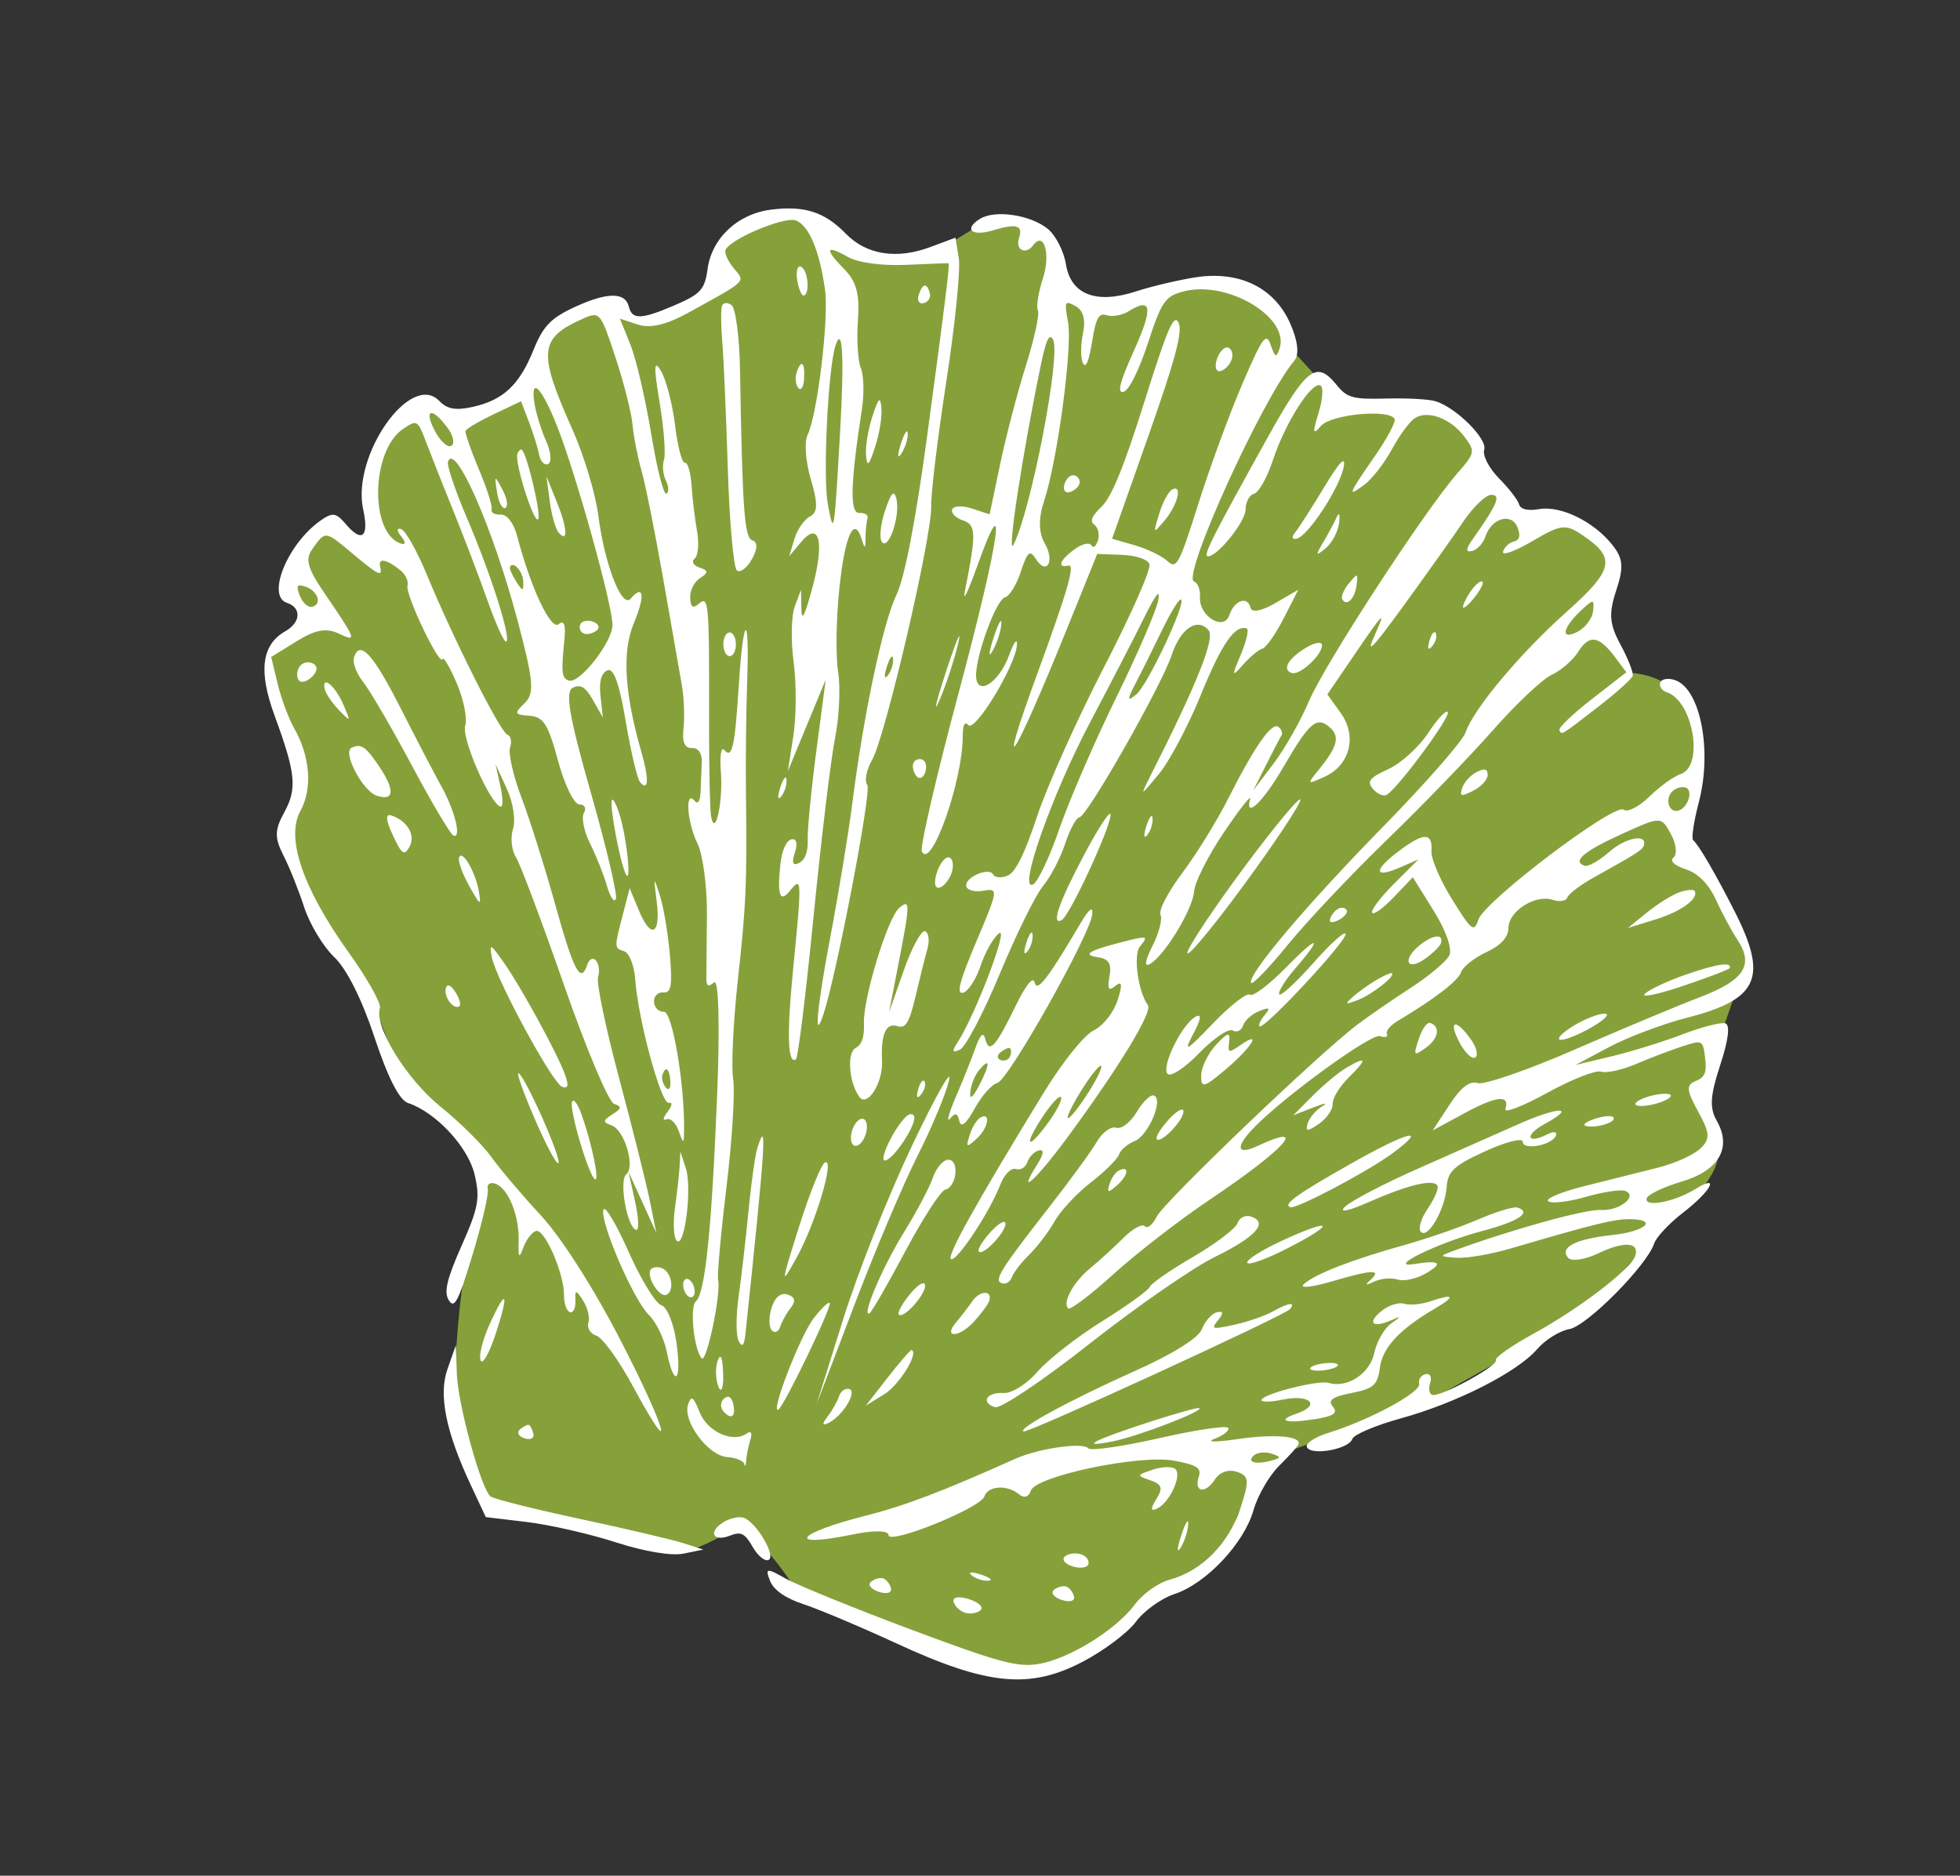 <?xml version="1.0" encoding="UTF-8"?> <svg xmlns="http://www.w3.org/2000/svg" width="256" height="245" viewBox="0 0 256 245" fill="none"><rect x="0" y="0" width="256" height="245" fill="#333333" stroke="none"/><path d="M63.21 154.966C59.954 164.363 59.27 178.552 59.336 184.472L64.472 197.14L70.564 197.89C75.517 199.305 85.83 202.274 87.45 202.835C89.07 203.397 93.298 201.233 95.21 200.081C97.292 198.262 101.892 204.362 103.931 207.64L127.952 216.872C131.49 220.276 139.106 217.411 142.472 215.553C144.679 212.326 152.233 207.897 155.734 206.085C157.417 205.157 160.873 202.513 161.236 199.373C161.598 196.232 166.074 191.522 168.266 189.56L186.372 183.133L207.252 171.315L219.067 158.171C224.976 153.686 224.855 150.196 224.055 149.012L222.095 142.888L224.762 135.193L226.867 129.118L228.411 124.663L225.5 118.663L219.521 108.425C226.22 92.238 217.685 87.979 212.58 87.874L209.28 80.379L210.856 73.213C209.205 71.431 205.795 67.92 205.359 68.132C204.922 68.343 199.589 66.888 196.978 66.134L192.695 61.475C194.379 56.614 188.943 53.974 186.014 53.262C179.608 53.945 174.87 51.819 173.302 50.671L169.02 46.011L167.508 47.755C170.751 39.443 161.986 37.071 157.198 36.924L143.331 40.284L139.033 36.98L135.857 30.435L129.236 28.594L124.047 31.786L123.485 33.406L112.237 33.137L107.004 28.602L100.913 27.851L93.542 32.102L94.585 35.639L91.156 38.987L83.801 41.882L79.627 39.528L74.049 41.224L70.744 45.523L69.06 50.383L62.235 54.369L54.118 52.917L48.055 61.25L49.422 71.704L42.413 68.368L36.894 76.436L40.507 80.41L35.988 84.288L35.005 87.123L36.048 90.66L39.845 101.956L37.599 108.436L40.197 117.956L48.59 130.392L52.792 141.829L60.175 148.017L63.21 154.966Z" fill="#86A13A"></path><path fill-rule="evenodd" clip-rule="evenodd" d="M156.15 36.225C153.901 36.574 150.4 37.401 148.37 38.064C143.174 39.761 139.864 38.48 139.226 34.527C138.95 32.812 137.878 30.726 136.846 29.889C134.569 28.046 129.936 27.367 127.986 28.592C125.815 29.954 126.93 30.924 129.706 30.085C132.776 29.157 133.651 29.419 133.099 31.101C132.588 32.655 133.973 33.343 134.955 32.024C136.365 30.125 137.255 33.21 136.213 36.384C135.616 38.201 135.323 40.076 135.562 40.55C135.802 41.023 135.101 44.249 134.006 47.718C132.912 51.187 131.395 56.985 130.636 60.603L129.255 67.182L126.954 66.426C125.688 66.01 124.522 66.064 124.364 66.546C124.206 67.027 124.847 67.674 125.788 67.983C127.502 68.546 127.53 69.673 126.016 77.273C125.716 78.775 126.449 77.27 127.644 73.928C131.729 62.492 130.526 70.659 125.189 90.581C122.3 101.369 120.145 110.648 120.402 111.202C121.582 113.753 125.72 102.128 125.745 96.19C125.752 94.671 126.005 94.155 126.472 94.709C127.319 95.716 132.639 86.967 132.82 84.267C132.887 83.265 132.431 83.859 131.796 85.601C130.498 89.164 127.621 91.017 127.492 88.373C127.367 85.832 130.11 78.304 131.262 78.027C131.842 77.887 132.777 76.369 133.34 74.654C134.19 72.067 134.519 71.778 135.264 72.965C136.692 75.239 137.822 73.37 136.462 70.985C135.643 69.545 135.617 67.724 136.384 65.39C138.131 60.071 140.097 45.368 139.5 42.084C138.998 39.327 139.059 39.2 140.495 39.994C141.499 40.549 141.827 41.77 141.45 43.553C141.134 45.045 141.13 46.785 141.441 47.421C141.809 48.173 142.226 47.208 142.634 44.66C143.139 41.51 143.52 40.829 144.58 41.178C145.305 41.416 146.582 41.18 147.419 40.655C150.454 38.751 150.638 40.202 148.084 45.859C146.239 49.948 145.875 51.391 146.743 51.181C147.445 51.013 148.755 48.401 149.925 44.838C151.722 39.369 152.169 38.714 154.533 38.077C160.276 36.534 168.552 41.468 167.111 45.577C166.691 46.778 166.535 46.704 165.96 45.036C165.382 43.357 164.905 44.016 162.272 50.129C160.609 53.991 158.018 61.051 156.514 65.817C154.001 73.783 153.675 74.385 152.471 73.278C151.752 72.615 149.834 71.69 148.208 71.222L145.254 70.372L149.969 57.004C153.507 46.975 154.497 43.263 153.933 42.14C153.322 40.923 152.486 42.862 149.457 52.527C146.847 60.85 145.183 64.933 143.9 66.157C142.565 67.432 142.31 68.083 142.961 68.567C143.451 68.931 143.647 69.853 143.397 70.616C143.146 71.378 142.769 71.661 142.559 71.244C142.348 70.828 141.432 71 140.524 71.627C138.472 73.043 137.948 74.261 139.558 73.875C140.455 73.658 139.43 77.228 135.563 87.782C129.895 103.257 132.317 99.555 139.517 81.741L143.311 72.352L146.465 72.474C148.351 72.548 149.82 73.018 150.122 73.643C150.408 74.239 147.871 80.022 144.204 87.128C140.673 93.971 136.729 102.769 135.438 106.682C133.83 111.555 132.62 113.98 131.596 114.384C130.774 114.707 129.934 114.641 129.728 114.236C129.205 113.2 125.934 114.621 126.21 115.764C126.337 116.293 127.314 116.545 128.459 116.345C130.421 116 130.392 116.208 127.525 122.976C125.325 128.172 124.878 129.889 125.784 129.67C126.454 129.509 127.487 127.925 128.077 126.15C128.669 124.375 129.753 122.465 130.488 121.907C131.834 120.881 127.375 132.62 125.081 136.135C124.297 137.337 124.373 137.576 125.387 137.098C126.127 136.748 128.472 132.281 130.597 127.17C132.721 122.058 135.259 116.91 136.235 115.729C137.212 114.548 138.51 112.065 139.119 110.21C139.728 108.355 140.565 106.804 140.98 106.762C141.995 106.659 151.737 89.526 153.044 85.543C154.176 82.093 156.408 80.6 157.858 82.323C158.732 83.361 156.337 89.348 150.222 101.416C148.878 104.068 148.919 104.058 151.353 101.116C152.742 99.439 155.208 94.793 156.834 90.792C159.55 84.113 161.29 81.587 162.83 82.092C163.156 82.199 162.816 83.725 162.074 85.481C160.844 88.394 160.869 88.511 162.363 86.816C163.264 85.794 164.396 84.856 164.878 84.732C165.361 84.609 166.614 82.826 167.665 80.77L169.574 77.033L166.589 78.769C164.766 79.828 163.498 80.066 163.332 79.38C162.952 77.801 161.205 78.412 160.57 80.346C159.864 82.496 156.579 80.49 156.732 78.003C156.792 77.036 156.446 76.115 155.963 75.956C154.28 75.403 164.801 52.21 169.044 47.124C169.72 46.313 169.538 44.59 168.534 42.289C166.475 37.575 161.897 35.334 156.15 36.225ZM121.522 32.267C117.122 33.91 113.172 33.289 110.482 30.53C107.705 27.681 105.073 26.833 100.717 27.383C96.336 27.937 92.946 31.12 92.407 35.19C92.056 37.83 91.493 38.435 87.992 39.928C83.741 41.741 82.55 41.769 82.14 40.064C81.682 38.165 79.404 38.144 75.295 40C71.977 41.499 70.969 42.527 69.674 45.726C67.813 50.322 65.712 52.278 61.688 53.161C59.518 53.638 58.389 53.432 57.381 52.376C53.645 48.461 45.893 59.518 47.438 66.557C48.223 70.133 47.279 70.945 45.192 68.49C43.874 66.941 43.447 66.881 41.838 68.019C37.548 71.052 34.778 77.854 37.471 78.739C39.404 79.374 39.301 81.292 37.271 82.449C34.175 84.212 33.728 87.643 35.845 93.415C38.646 101.052 38.838 103.002 37.102 106.158C35.871 108.397 35.851 109.446 36.999 111.688C37.779 113.209 39.004 116.268 39.724 118.486C40.444 120.704 42.212 123.641 43.653 125.012C45.286 126.566 47.269 130.518 48.919 135.507C50.652 140.745 52.161 143.704 53.292 144.076C56.887 145.257 61.11 149.772 61.973 153.357C62.727 156.491 62.507 157.722 60.294 162.708C58.348 167.096 57.954 168.777 58.623 169.843C59.355 171.007 59.864 170.023 61.738 163.828C62.97 159.754 63.858 155.922 63.711 155.311C63.564 154.7 63.997 154.382 64.673 154.604C66.354 155.157 67.828 158.735 67.741 162.056C67.681 164.33 67.79 164.477 68.374 162.91C68.762 161.868 69.51 160.912 70.037 160.786C71.16 160.515 73.695 166.386 73.666 169.194C73.655 170.26 74.001 171.249 74.436 171.391C74.87 171.534 75.193 170.876 75.154 169.93C75.092 168.423 75.217 168.419 76.166 169.896C76.761 170.823 77.07 172.126 76.852 172.788C76.634 173.452 77.107 174.209 77.903 174.47C78.699 174.732 80.818 177.659 82.611 180.974C88.421 191.714 87.118 186.812 81.031 175.028C77.506 168.205 73.318 161.644 70.648 158.762C68.186 156.106 65.26 152.653 64.146 151.09C63.031 149.526 60.049 146.577 57.519 144.535C53.066 140.94 48.838 134.051 49.621 131.667C49.814 131.082 47.985 127.825 45.558 124.431C39.55 116.029 37.298 109.457 39.227 105.95C40.839 103.018 40.526 98.818 38.417 95.116C37.695 93.848 36.726 91.237 36.262 89.314L35.421 85.816L38.732 83.768C41.199 82.242 42.606 81.984 44.24 82.755C46.679 83.906 46.591 83.655 42.402 77.515C40.159 74.226 39.837 73.069 40.79 71.72C42.49 69.313 42.472 69.311 45.87 72.162C49.47 75.182 49.992 75.438 49.648 74.01C49.362 72.822 50.513 73.035 52.316 74.505C52.982 75.047 53.392 75.946 53.227 76.501C52.896 77.613 57.454 87.156 57.806 86.087C57.925 85.722 58.763 87.158 59.667 89.277C60.572 91.397 61.063 93.886 60.76 94.808C60.244 96.379 63.958 104.9 65.359 105.36C65.711 105.476 65.71 104.275 65.357 102.692L64.715 99.814L66.196 103.022C67.011 104.787 67.377 107.145 67.01 108.263C66.643 109.381 66.81 111.04 67.381 111.95C67.952 112.86 70.783 120.391 73.671 128.685C76.558 136.979 79.5 143.955 80.208 144.188C81.254 144.532 81.21 144.791 79.975 145.566C78.731 146.348 78.708 146.605 79.854 146.982C81.544 147.537 83.008 152.374 81.795 153.395C80.828 154.21 81.889 160.26 83.068 160.647C83.485 160.784 83.434 159.131 82.956 156.973L82.086 153.05L83.904 157.042L85.721 161.034L84.882 156.878C84.42 154.593 82.612 147.37 80.862 140.826C79.112 134.283 77.875 128.337 78.113 127.613C78.351 126.889 78.231 125.924 77.848 125.468C77.464 125.012 76.948 125.254 76.701 126.004C75.853 128.589 74.944 126.88 72.51 118.119C71.167 113.286 69.189 107.019 68.113 104.19C67.037 101.363 66.366 98.413 66.621 97.638C66.876 96.862 66.718 96.107 66.272 95.96C65.353 95.659 59.296 83.629 55.762 75.089C54.473 71.976 52.957 69.283 52.392 69.106C51.803 68.921 51.807 69.329 52.4 70.064C53.006 70.814 53.005 71.209 52.397 71.018C48.253 69.716 48.435 58.873 52.651 56.024C54.479 54.788 54.554 54.834 55.691 57.842C56.331 59.539 57.942 63.602 59.269 66.87C60.595 70.139 62.575 75.341 63.669 78.431C64.763 81.521 65.863 83.946 66.116 83.818C66.813 83.465 64.158 75.088 61.022 67.748C59.483 64.143 58.352 60.803 58.509 60.326C59.404 57.601 64.422 69.051 67.613 81.102C69.706 88.999 69.839 90.593 68.515 91.856C67.12 93.188 67.185 93.355 69.148 93.496C70.99 93.628 71.58 94.554 72.886 99.368C73.748 102.547 74.988 105.081 75.678 105.078C76.361 105.076 76.627 105.568 76.269 106.174C75.911 106.78 76.272 108.582 77.07 110.178C77.869 111.774 78.868 114.284 79.29 115.757C79.711 117.229 80.232 117.97 80.446 117.405C80.659 116.838 79.175 110.559 77.147 103.449C74.357 93.669 73.787 90.357 74.805 89.843C75.821 89.329 76.465 89.717 77.445 91.439L78.741 93.714L78.435 90.939C78.225 89.047 78.507 87.971 79.317 87.562C80.128 87.152 80.892 89.254 81.716 94.16C82.381 98.119 83.229 101.718 83.599 102.159C84.7 103.467 84.789 101.758 83.799 98.323C81.545 90.507 81.227 85.117 82.799 81.367C84.292 77.801 84.073 76.226 82.358 78.208C81.215 79.529 78.948 73.666 78.145 67.315C77.79 64.502 76.252 59.413 74.727 56.008C70.238 45.972 70.412 44.171 76.113 41.638C78.345 40.646 78.43 40.746 80.38 46.654C81.475 49.969 82.481 53.933 82.616 55.463C82.751 56.993 83.272 59.669 83.773 61.407C84.273 63.146 85.541 69.455 86.59 75.427C87.638 81.4 88.741 87.677 89.039 89.375C89.339 91.074 89.444 93.658 89.275 95.118C89.069 96.897 89.425 97.751 90.355 97.705C91.18 97.665 91.71 98.393 91.663 99.502C91.62 100.527 91.549 102.282 91.505 103.401C91.457 104.658 91.155 105.116 90.718 104.597C89.442 103.081 89.731 107.414 91.089 110.15C91.809 111.601 92.369 115.834 92.333 119.557C92.297 123.279 92.265 126.966 92.26 127.751C92.255 128.829 92.502 128.967 93.275 128.316C93.868 127.816 94.033 133.979 93.668 143.022C92.959 160.577 92.098 168.959 90.9 169.967C90.059 170.676 90.61 176.193 91.644 177.421C92.271 178.165 94.212 168.931 93.794 167.195C93.656 166.618 94.148 161.146 94.888 155.036C95.629 148.925 96.02 142.59 95.759 140.956C95.497 139.322 95.767 133.561 96.358 128.154C97.469 117.983 97.573 115.599 97.428 103.286C97.381 99.269 97.456 92.813 97.593 88.94C97.917 79.828 97.086 80.207 96.501 89.438C95.985 97.566 95.624 99.182 94.595 97.959C94.191 97.48 93.992 98.751 94.152 100.785C94.462 104.729 93.415 109.533 92.876 106.64C92.718 105.788 92.599 100.075 92.612 93.944C92.646 78.654 92.568 77.773 91.291 78.849C90.48 79.533 90.209 79.345 90.146 78.057C90.101 77.13 90.69 75.978 91.456 75.496C92.543 74.814 92.526 74.516 91.376 74.138C90.567 73.873 90.277 73.342 90.732 72.959C91.187 72.575 91.33 70.986 91.049 69.425C90.768 67.864 90.445 65.17 90.329 63.437C90.214 61.703 89.819 60.358 89.452 60.446C89.085 60.534 88.511 58.35 88.177 55.592C87.843 52.836 87.019 49.634 86.345 48.479C85.412 46.877 85.365 47.837 86.147 52.535C86.71 55.921 86.971 59.303 86.727 60.05C86.483 60.797 86.595 62.027 86.978 62.783C87.361 63.54 87.385 64.307 87.031 64.485C86.678 64.664 85.784 61.123 85.046 56.616C84.308 52.11 83.09 46.892 82.338 45.021L80.971 41.62L83.325 42.394C84.918 42.917 87.019 42.43 89.82 40.89C97.683 36.566 97.365 36.873 95.86 35.069C95.113 34.172 94.614 33.095 94.752 32.675C95.202 31.306 102.342 28.271 103.903 28.784C105.619 29.348 107.05 32.721 107.762 37.881C108.28 41.629 106.752 54.232 105.461 56.863C105.027 57.745 105.229 60.337 105.908 62.624C106.845 65.782 106.817 66.945 105.79 67.464C105.047 67.84 104.134 69.16 103.76 70.398L103.083 72.649L104.625 70.808C107.023 67.948 107.727 70.773 106.108 76.761C105.085 80.546 104.703 81.267 104.669 79.475L104.622 77.035L103.8 79.242C103.348 80.456 103.285 83.708 103.658 86.47C104.032 89.231 104.016 93.568 103.623 96.106L102.908 100.721L105.379 94.743L107.85 88.765L106.626 98.063C105.953 103.176 105.444 108.428 105.496 109.732C105.556 111.243 105.152 112.324 104.383 112.713C103.551 113.134 103.378 112.711 103.827 111.345C104.211 110.176 104.021 109.477 103.361 109.635C102.699 109.795 102.119 111.103 101.932 112.86C101.488 117.021 101.863 118.005 103.237 116.285C104.73 114.416 104.747 114.911 103.586 126.649C102.75 135.112 102.874 139.044 103.959 138.383C104.227 138.219 105.26 129.842 106.255 119.765C107.25 109.689 108.514 99.192 109.063 96.439C109.613 93.685 109.795 89.782 109.469 87.767C109.142 85.752 109.212 80.868 109.624 76.913C110.352 69.916 111.567 67.238 112.555 70.454C112.95 71.742 113.044 71.707 113.048 70.266C113.052 69.29 113.17 68.142 113.31 67.716C113.45 67.288 112.975 66.968 112.253 67.004C110.967 67.066 111.055 63.334 112.574 53.457C112.886 51.426 112.824 49.005 112.436 48.077C112.048 47.15 111.877 44.347 112.055 41.85C112.3 38.413 111.871 36.792 110.293 35.183C107.658 32.5 107.82 31.906 110.736 33.556C112.086 34.321 115.195 34.741 118.397 34.594C121.361 34.459 123.836 34.364 123.896 34.383C124.082 34.444 123.412 39.842 121.037 57.382C119.594 68.038 118.138 75.534 117.087 77.704C115.332 81.33 112.809 93.247 111.321 104.94C110.833 108.781 109.544 116.613 108.458 122.346C106.686 131.698 106.265 136.401 107.551 132.487C109.311 127.129 113.882 103.245 113.283 102.534C112.871 102.045 113.15 100.592 113.917 99.237C115.656 96.163 121.737 70.041 121.624 66.13C121.576 64.514 122.468 57.169 123.604 49.805C124.739 42.442 125.471 35.209 125.231 33.731L124.794 31.044L121.522 32.267ZM181.018 52.058C176.695 52.174 175.944 51.967 174.577 50.28C171.927 47.01 170.643 48.008 165.43 57.395C158.47 69.926 157.177 72.475 157.696 72.646C158.752 72.993 162.668 68.214 162.685 66.558C162.695 65.566 163.196 64.635 163.799 64.49C164.403 64.345 165.505 62.379 166.25 60.121C167.836 55.311 171.224 49.93 172.419 50.323C172.877 50.474 172.793 52.083 172.23 53.898C171.409 56.547 171.467 56.891 172.527 55.639C173.815 54.117 181.477 53.387 182.153 54.724C182.335 55.083 181.182 57.255 179.592 59.55C176.044 64.67 175.913 65.025 178.213 63.304C179.216 62.554 180.828 60.478 181.796 58.689C182.764 56.9 184.108 55.073 184.784 54.627C186.464 53.521 189.477 54.647 191.279 57.053C192.715 58.974 192.681 59.151 190.337 61.836C186.03 66.77 173.032 86.729 170.98 91.559C169.887 94.135 167.8 97.814 166.344 99.736L163.696 103.231L165.373 99.902C166.295 98.071 167.197 96.339 167.378 96.051C167.559 95.764 167.386 95.271 166.995 94.955C166.126 94.254 163.897 97.43 160.391 104.367C158.936 107.245 156.245 111.599 154.41 114.042C152.559 116.508 151.296 118.932 151.572 119.49C151.846 120.043 151.385 121.855 150.546 123.518C149.565 125.463 149.424 126.327 150.151 125.941C152.03 124.945 155.789 118.803 155.958 116.453C156.044 115.241 157.798 111.763 159.855 108.724C161.912 105.684 163.453 103.723 163.28 104.365C162.556 107.049 164.969 104.757 167.562 100.295C170.977 94.421 171.926 93.568 173.567 94.905C175.048 96.112 174.758 97.436 172.364 100.392C170.661 102.494 170.666 102.503 172.977 101.476C176.303 99.998 177.297 96.162 175.133 93.155L173.37 90.704L177.369 84.836C180.659 80.009 181.062 79.642 179.64 82.765C178.297 85.712 179.122 84.896 183.322 79.124C186.299 75.034 189.799 70.102 191.101 68.165C192.402 66.228 194.054 64.64 194.772 64.638C196.093 64.631 195.592 65.834 192.387 70.371C191.436 71.717 191.402 72.181 192.267 71.972C192.938 71.811 193.722 70.963 194.01 70.087C194.804 67.67 197.43 66.914 198.204 68.881C198.631 69.963 198.478 70.551 197.725 70.732C197.118 70.878 196.483 71.472 196.315 72.053C196.146 72.633 197.87 72.016 200.144 70.684C203.945 68.456 204.483 68.398 206.787 69.964C211.095 72.891 210.76 74.436 204.633 79.903C198.551 85.33 192.417 92.652 191.425 95.669C191.072 96.746 186.264 102.242 180.741 107.884C170.579 118.265 162.889 127.36 163.409 128.386C163.565 128.694 165.727 126.448 168.215 123.394C170.703 120.34 176.517 114.184 181.136 109.713C185.756 105.242 191.996 98.788 195.005 95.37C198.013 91.953 201.466 88.699 202.677 88.14C203.888 87.58 205.444 86.229 206.134 85.136C207.584 82.841 208.833 83.018 210.928 85.818L212.421 87.813L207.908 91.32C205.427 93.249 203.522 95.074 203.674 95.375C204.005 96.031 203.767 96.177 208.897 92.202C211.16 90.448 213.118 88.689 213.248 88.293C213.379 87.897 212.67 86.068 211.673 84.23C210.206 81.524 210.096 80.172 211.098 77.124C212.11 74.043 212.012 72.955 210.561 71.136C208.14 68.101 203.829 66.009 201.017 66.503C199.567 66.757 198.584 66.525 198.418 65.89C198.27 65.327 197.085 63.79 195.783 62.474C194.481 61.158 193.614 59.48 193.856 58.745C194.316 57.343 190.171 53.216 187.483 52.403C186.619 52.14 183.709 51.985 181.018 52.058ZM158.94 46.922C158.615 47.913 158.822 48.611 159.401 48.471C159.981 48.332 160.641 47.651 160.869 46.956C161.097 46.262 160.89 45.565 160.408 45.407C159.927 45.249 159.266 45.931 158.94 46.922ZM120 38.494C119.753 39.245 120.033 39.743 120.621 39.602C121.21 39.46 121.586 38.903 121.456 38.364C121.105 36.903 120.505 36.956 120 38.494ZM135.962 47.6C133.522 59.331 131.445 72.987 132.382 71.138C134.684 66.593 138.58 46.423 137.549 44.384C137.074 43.444 136.646 44.309 135.962 47.6ZM104.142 36.706C104.35 37.887 104.751 38.736 105.034 38.593C105.848 38.181 105.477 35.121 104.577 34.826C104.13 34.679 103.935 35.524 104.142 36.706ZM172.975 63.6C171.365 66.272 169.651 68.945 169.166 69.541C168.658 70.163 168.746 70.511 169.372 70.361C170.877 69.999 175.042 63.611 175.514 60.94C175.775 59.466 174.939 60.342 172.975 63.6ZM94.293 39.978C94.141 40.44 94.163 42.557 94.341 44.682C94.52 46.807 94.843 54.255 95.061 61.234C95.277 68.214 95.815 74.192 96.256 74.52C96.697 74.847 97.578 74.177 98.214 73.03C98.957 71.689 98.977 70.815 98.268 70.582C97.226 70.24 96.964 66.625 96.655 48.298C96.583 44.045 96.085 40.244 95.547 39.851C95.01 39.458 94.445 39.515 94.293 39.978ZM109.15 45.058C108.158 47.925 107.454 62.24 108.126 65.85C108.921 70.112 108.955 69.908 109.727 56.402C110.279 46.722 110.061 42.425 109.15 45.058ZM174.6 67.529C174.29 68.228 173.494 69.712 172.832 70.828C171.79 72.582 171.83 72.69 173.131 71.626C173.959 70.949 174.754 69.465 174.899 68.327C175.044 67.19 174.909 66.83 174.6 67.529ZM206.581 79.669C204.072 82.002 203.74 83.689 206.017 82.537C207.038 82.022 207.962 80.813 208.07 79.851C208.251 78.239 208.135 78.225 206.581 79.669ZM192.406 76.811C191.849 77.495 191.267 78.523 191.111 79.095C190.957 79.668 191.519 79.317 192.359 78.315C193.199 77.313 193.781 76.286 193.653 76.031C193.524 75.776 192.962 76.127 192.406 76.811ZM104.05 48.66C103.822 49.354 103.921 50.26 104.269 50.673C104.616 51.087 104.954 50.568 105.019 49.521C105.155 47.301 104.646 46.848 104.05 48.66ZM153.108 63.938C152.627 64.184 151.86 65.608 151.402 67.103C150.589 69.76 150.605 69.779 152.125 67.966C153.834 65.927 154.491 63.232 153.108 63.938ZM113.944 54.392C113.39 56.078 113.016 58.356 113.114 59.455C113.257 61.074 113.482 60.871 114.297 58.389C114.851 56.703 115.225 54.425 115.127 53.326C114.984 51.707 114.759 51.91 113.944 54.392ZM139.049 63.182C138.802 63.932 139.074 64.433 139.654 64.294C140.233 64.154 140.829 63.67 140.978 63.216C141.127 62.763 140.854 62.263 140.373 62.105C139.891 61.947 139.295 62.432 139.049 63.182ZM117.649 58.035C117.192 59.485 117.229 60.035 117.731 59.256C118.234 58.477 118.607 57.29 118.562 56.619C118.517 55.947 118.107 56.584 117.649 58.035ZM176.19 76.193C175.533 76.986 175.133 77.91 175.302 78.245C175.839 79.306 176.971 78.228 177.182 76.456C177.376 74.832 177.328 74.819 176.19 76.193ZM216.841 89.166C216.683 89.648 217.07 90.211 217.702 90.419C221.153 91.552 222.603 100.102 219.515 101.108C218.623 101.399 216.789 102.72 215.44 104.045C214.092 105.369 212.571 106.143 212.061 105.764C210.845 104.861 193.888 117.699 193.091 120.126C192.53 121.832 192.227 121.598 189.667 117.49C188.124 115.011 186.909 112.189 186.968 111.22C187.124 108.71 186.006 108.691 182.731 111.146C179.358 113.676 179.415 114.81 182.841 113.314L185.263 112.257L182.085 115.429C180.336 117.174 179.046 118.877 179.216 119.214C179.386 119.551 180.652 118.648 182.029 117.207L184.531 114.586L187.272 118.987C188.873 121.557 189.713 123.98 189.291 124.813C188.894 125.597 186.623 127.499 184.244 129.04C181.866 130.581 178.715 132.755 177.243 133.871C172.129 137.748 152.035 156.985 151.083 158.913C150.557 159.979 149.861 160.547 149.534 160.173C149.208 159.799 147.956 160.479 146.75 161.683C145.544 162.888 143.609 164.652 142.449 165.605C140.226 167.43 138.77 170.045 139.496 170.907C139.732 171.188 142.393 169.183 145.408 166.451C148.423 163.72 154.029 159.375 157.868 156.797C167.888 150.066 171.116 146.483 164.29 149.67C161.452 150.995 161.285 149.814 163.934 147.137C168.04 142.987 179.114 134.971 180.234 135.339C180.926 135.566 181.336 135.447 181.148 135.074C180.959 134.7 181.594 133.926 182.557 133.354C187.353 130.503 190.471 128.101 190.842 126.971C191.068 126.282 192.547 125.114 194.129 124.375C196.044 123.481 197.01 122.424 197.022 121.207C197.044 118.997 200.536 116.789 202.821 117.54C203.709 117.831 204.56 117.694 204.711 117.234C204.862 116.774 206.359 115.63 208.039 114.69C213.941 111.389 214.51 111.027 214.7 110.448C215.22 108.865 212.36 109.373 210.228 111.243C208.9 112.407 207.442 113.238 206.987 113.088C205.29 112.531 206.814 111.221 211.808 108.947C216.942 106.608 216.954 106.609 218.225 108.918C218.926 110.189 219.097 111.568 218.607 111.981C218.05 112.451 218.648 113.039 220.198 113.548C221.786 114.07 223.195 115.494 224.106 117.5C224.891 119.224 226.17 121.605 226.95 122.789C229.112 126.074 227.804 128.052 222.014 130.259C219.117 131.363 211.743 134.449 205.626 137.117C199.51 139.785 193.827 141.745 192.999 141.472C191.969 141.134 190.801 142.035 189.312 144.316L187.133 147.656L191.232 145.431C195.468 143.133 197.222 142.943 196.627 144.847C196.437 145.452 198.886 144.509 202.069 142.755C205.251 141 208.423 139.75 209.118 139.978C209.813 140.206 211.856 139.761 213.659 138.99C215.464 138.218 218.171 137.185 219.678 136.694C222.385 135.812 222.42 135.829 222.714 138.201C222.947 140.074 222.675 140.733 221.477 141.205C220.214 141.703 220.268 142.403 221.791 145.176C223.357 148.03 223.402 148.769 222.082 150.028C221.226 150.845 218.761 151.96 216.604 152.506C214.446 153.052 210.146 154.131 207.047 154.904C203.949 155.675 201.776 156.578 202.221 156.908C202.665 157.238 204.85 156.986 207.075 156.348C209.302 155.708 211.61 155.346 212.205 155.542C214.067 156.153 211.53 158.215 209.127 158.043C207.18 157.904 197.627 160.539 190.061 163.304C187.914 164.088 187.918 164.114 190.223 164.288C191.524 164.386 194.763 163.827 197.421 163.045C208.31 159.843 210.907 159.208 212.976 159.246C216.642 159.315 214.86 160.864 210.592 161.32C205.792 161.831 203.66 162.924 204.805 164.285C205.239 164.8 207.004 164.546 208.728 163.72C212.125 162.094 214.177 162.233 213.581 164.049C213.014 165.775 206.242 170.956 200.33 174.189C197.437 175.77 195.208 177.337 195.375 177.668C195.733 178.377 188.092 182.54 187.058 182.2C186.671 182.073 186.556 181.354 186.802 180.604C187.049 179.854 186.769 179.355 186.181 179.497C185.592 179.639 185.22 180.212 185.355 180.773C185.618 181.861 178.838 185.514 173.495 187.164C171.715 187.713 170.456 188.555 170.698 189.035C171.281 190.185 176.187 189.297 176.626 187.962C176.814 187.388 179.671 186.175 182.975 185.265C190.25 183.262 198.191 179.227 200.775 176.222C201.821 175.006 203.714 173.828 204.982 173.606C207.281 173.201 215.111 165.295 216.054 162.426C216.324 161.605 218.006 159.806 219.792 158.427C223.485 155.578 224.726 153.269 221.477 155.293C218.746 156.994 214.673 157.773 215.086 156.514C215.252 156.01 217.302 155.032 219.644 154.339C224.525 152.894 226.239 149.926 224.23 146.397C223.267 144.707 223.364 143.126 224.68 139.12C225.753 135.855 225.998 133.884 225.357 133.673C224.805 133.492 222.304 134.13 219.799 135.091C217.294 136.052 213.113 137.35 210.507 137.975L205.768 139.112L210.193 136.757C212.627 135.461 217.189 133.743 220.333 132.938C229.694 130.542 230.963 127.707 226.559 119.033C224.051 114.095 221.889 110.382 221.143 109.737C220.895 109.522 221.232 107.285 221.892 104.767C223.669 97.992 222.074 89.915 218.744 88.821C217.856 88.529 217 88.685 216.841 89.166ZM186.701 83.71C186.408 84.744 186.547 85.019 187.056 84.413C187.516 83.864 187.733 83.098 187.538 82.712C187.343 82.326 186.966 82.775 186.701 83.71ZM115.58 66.755C114.989 68.53 114.819 70.355 115.203 70.811C116.103 71.88 117.628 67.239 117.073 65.12C116.761 63.933 116.382 64.35 115.58 66.755ZM149.473 80.614C148.227 83.139 145.048 89.297 142.407 94.298C137.374 103.828 132.889 116.556 134.926 115.528C135.551 115.213 137.106 111.926 138.381 108.225C139.656 104.524 142.972 96.865 145.748 91.206C148.526 85.546 151.01 79.814 151.268 78.47C151.585 76.821 150.999 77.521 149.473 80.614ZM170.556 84.619C168.225 86.032 167.418 87.479 168.722 87.908C169.76 88.249 172.676 85.569 172.671 84.278C172.669 83.762 171.716 83.915 170.556 84.619ZM69.815 52.748C70.018 54.015 70.698 56.201 71.329 57.606C71.959 59.011 72.084 60.358 71.607 60.599C71.13 60.84 70.595 60.3 70.419 59.398C70.243 58.497 69.638 56.555 69.075 55.085L68.051 52.411L64.511 54.096C62.564 55.023 60.897 56.008 60.806 56.285C60.715 56.562 61.496 58.809 62.541 61.281C63.586 63.752 64.338 66.115 64.212 66.53C64.085 66.946 64.614 67.255 65.387 67.217C66.22 67.177 67.095 68.309 67.54 70.003C69.335 76.841 71.95 82.389 72.972 81.528C73.652 80.954 73.91 81.604 73.729 83.426C73.283 87.881 73.357 88.588 74.298 88.897C75.686 89.353 79.972 83.895 79.996 81.641C80.024 79.102 75.25 61.957 72.76 55.655C70.736 50.534 69.222 49.039 69.815 52.748ZM151.706 82.454C150.565 84.821 149.026 87.917 148.286 89.332C147.191 91.433 147.212 91.688 148.403 90.715C149.909 89.486 155.037 78.562 154.233 78.298C153.985 78.216 152.848 80.087 151.706 82.454ZM186.557 95.717C185.344 97.566 182.995 99.702 181.334 100.463C178.849 101.602 178.495 102.059 179.33 103.051C179.887 103.713 180.691 104.06 181.115 103.821C182.555 103.01 189.442 93.701 189.1 93.026C188.914 92.657 187.769 93.868 186.557 95.717ZM218.506 103.293C217.411 104.214 217.92 106.196 219.172 105.895C220.452 105.588 221.223 103.215 220.158 102.865C219.705 102.716 218.961 102.909 218.506 103.293ZM56.727 56.154C57.436 57.557 58.423 58.501 58.92 58.25C59.416 57.999 59.242 56.984 58.532 55.994C56.529 53.199 55.289 53.309 56.727 56.154ZM67.574 59.304C67.212 60.408 69.648 68.16 70.26 67.851C70.803 67.577 68.775 58.953 68.116 58.737C67.939 58.679 67.695 58.934 67.574 59.304ZM192.865 100.847C192.073 101.247 191.23 102.17 190.99 102.9C190.613 104.047 190.808 104.098 192.434 103.276C193.468 102.753 194.312 101.829 194.309 101.223C194.305 100.426 193.904 100.321 192.865 100.847ZM129.757 83.352C129.134 85.281 129.089 86.025 129.656 85.005C130.223 83.984 130.733 82.406 130.789 81.497C130.845 80.588 130.38 81.423 129.757 83.352ZM71.804 65.465C72.04 67.242 72.551 69.072 72.937 69.532C74.221 71.056 74.115 68.993 72.735 65.589L71.373 62.232L71.804 65.465ZM123.595 87.633C122.251 91.726 121.852 93.449 122.708 91.464C123.565 89.478 124.665 86.129 125.153 84.022C125.641 81.915 124.94 83.54 123.595 87.633ZM64.922 64.318C65.13 65.632 65.618 66.546 66.007 66.349C66.398 66.153 66.228 65.077 65.631 63.96C64.593 62.018 64.562 62.034 64.922 64.318ZM219.419 116.524C218.477 116.838 216.561 118.021 215.162 119.153L212.619 121.211L216.212 120.104C219.558 119.074 221.866 117.406 221.353 116.391C221.232 116.15 220.362 116.211 219.419 116.524ZM115.849 87.028C115.453 88.232 115.49 88.79 115.93 88.267C116.371 87.746 116.695 86.761 116.65 86.078C116.605 85.397 116.244 85.824 115.849 87.028ZM162.451 113.363C158.389 118.839 155.072 123.838 155.083 124.473C155.093 125.108 158.421 121.107 162.475 115.581C166.531 110.054 169.846 105.055 169.844 104.471C169.841 103.886 166.515 107.889 162.451 113.363ZM94.601 83.328C94.364 84.05 94.484 85.014 94.868 85.47C95.251 85.926 95.76 85.708 95.997 84.985C96.234 84.263 96.114 83.299 95.73 82.844C95.347 82.388 94.838 82.606 94.601 83.328ZM66.587 74.121C66.527 74.302 66.914 75.146 67.448 75.996C68.258 77.287 68.405 77.275 68.338 75.921C68.27 74.54 66.909 73.139 66.587 74.121ZM220.353 127.246C217.958 128.066 215.484 129.211 214.856 129.789C214.228 130.366 216.44 129.921 219.772 128.799C223.104 127.678 225.877 126.619 225.933 126.448C226.206 125.618 224.314 125.888 220.353 127.246ZM75.763 81.619C75.605 82.1 75.846 82.616 76.299 82.765C76.753 82.914 77.496 82.722 77.952 82.338C78.408 81.954 78.166 81.438 77.416 81.192C76.665 80.945 75.921 81.137 75.763 81.619ZM149.743 107.863C149.348 109.066 149.385 109.625 149.825 109.102C150.266 108.58 150.59 107.595 150.544 106.913C150.499 106.232 150.139 106.659 149.743 107.863ZM141.746 111.377C138.317 117.807 137.218 120.951 138.667 120.18C139.814 119.57 145.738 106.547 144.983 106.299C144.735 106.217 143.278 108.502 141.746 111.377ZM119.28 99.738C119.131 100.191 119.323 100.934 119.707 101.39C120.091 101.846 120.607 101.604 120.853 100.854C121.1 100.104 120.908 99.359 120.426 99.201C119.945 99.043 119.429 99.284 119.28 99.738ZM174.811 118.685C174.385 118.9 173.902 119.483 173.739 119.981C173.559 120.529 173.983 120.612 174.817 120.19C175.575 119.808 176.057 119.224 175.89 118.894C175.723 118.563 175.237 118.469 174.811 118.685ZM185.347 123.533C183.081 125.423 183.802 126.91 186.163 125.217C187.152 124.508 188.067 123.609 188.195 123.219C188.628 121.899 187.106 122.067 185.347 123.533ZM39.169 77.831C39.529 78.744 40.251 79.387 40.774 79.262C42.118 78.938 41.518 77.159 39.885 76.622C38.771 76.256 38.638 76.482 39.169 77.831ZM171.564 125.755C169.266 128.352 167.249 130.206 167.082 129.876C166.916 129.547 167.845 128.046 169.146 126.542C172.967 122.125 172.185 122.059 167.898 126.437C165.724 128.656 163.634 130.226 163.253 129.925C162.873 129.624 160.703 131.312 158.432 133.676C154.909 137.343 154.528 137.549 155.837 135.084C156.871 133.139 156.99 132.385 156.201 132.779C154.448 133.652 151.654 139.276 152.483 140.26C152.873 140.724 154.733 139.513 156.615 137.571C158.497 135.628 160.471 134.291 161 134.598C161.53 134.906 162.142 134.614 162.36 133.95C162.577 133.287 163.519 132.444 164.453 132.076C165.871 131.517 165.982 131.613 165.126 132.664C164.562 133.354 164.301 133.985 164.544 134.065C165.295 134.311 175.753 123.073 175.749 122.024C175.746 121.48 173.863 123.159 171.564 125.755ZM206.111 133.651C204.587 134.482 203.471 135.42 203.63 135.736C203.79 136.052 205.436 135.503 207.287 134.517C209.14 133.53 210.256 132.592 209.768 132.432C209.28 132.271 207.634 132.82 206.111 133.651ZM101.929 102.825C101.534 104.028 101.571 104.587 102.011 104.064C102.452 103.542 102.776 102.558 102.73 101.875C102.685 101.194 102.325 101.621 101.929 102.825ZM179.613 128.103C178.613 128.707 177.267 129.684 176.624 130.273C175.603 131.206 175.702 131.249 177.391 130.605C179.251 129.894 182.453 127.338 181.765 127.112C181.582 127.052 180.614 127.498 179.613 128.103ZM46.236 85.872C46.017 86.539 46.564 87.995 47.453 89.108C48.34 90.221 51.201 95.132 53.81 100.021C56.418 104.91 58.859 109.019 59.235 109.152C60.307 109.53 59.406 105.863 57.657 102.73C56.784 101.164 54.409 96.611 52.381 92.61C48.733 85.412 47.008 83.521 46.236 85.872ZM122.367 113.961C121.95 115.231 122.087 116.092 122.684 115.948C123.264 115.809 123.989 114.93 124.296 113.995C124.603 113.06 124.46 112.166 123.979 112.008C123.497 111.85 122.772 112.729 122.367 113.961ZM141.154 120.56C136.811 127.917 135.456 129.664 135.134 128.325C134.929 127.47 133.983 128.65 132.622 131.455C130.06 136.737 129.185 137.688 128.69 135.727C128.439 134.733 128.042 135.093 127.397 136.896C126.885 138.328 125.728 141.222 124.824 143.325C123.92 145.429 123.587 146.689 124.082 146.124C124.81 145.295 125.046 145.359 125.311 146.461C125.527 147.36 126.208 146.79 127.309 144.789C128.227 143.119 129.555 141.621 130.26 141.46C131.685 141.135 142.391 122.11 142.661 119.421C142.773 118.309 142.25 118.705 141.154 120.56ZM190.542 136.004C191.252 137.407 192.201 138.37 192.652 138.142C193.103 137.914 192.901 136.904 192.204 135.897C190.247 133.071 189.098 133.146 190.542 136.004ZM214.994 143.332C213.828 143.733 213.285 144.209 213.791 144.392C214.295 144.575 215.663 144.397 216.83 143.998C217.997 143.597 218.539 143.121 218.034 142.938C217.529 142.755 216.161 142.933 214.994 143.332ZM185.297 135.731C184.579 137.916 184.646 137.997 186.227 136.864C187.907 135.66 188.179 134.069 186.785 133.611C186.392 133.482 185.722 134.436 185.297 135.731ZM38.924 87.461C38.687 88.184 38.845 88.89 39.275 89.031C39.705 89.173 40.477 88.772 40.992 88.141C41.562 87.441 41.425 86.828 40.642 86.571C39.934 86.338 39.162 86.739 38.924 87.461ZM146.266 123.126C142.115 124.198 141.333 124.734 143.46 125.048C144.826 125.249 145.207 125.898 144.915 127.531C144.611 129.229 144.795 129.514 145.707 128.761C146.549 128.068 146.627 128.615 145.976 130.632C145.441 132.286 144.119 133.954 142.825 134.608C141.547 135.254 138.734 138.779 136.232 142.869C127.322 157.437 123.54 164.243 124.231 164.47C125.035 164.734 129.286 158.287 130.671 154.703C131.173 153.401 132.078 152.498 132.679 152.696C133.282 152.894 133.96 152.488 134.188 151.794C134.416 151.1 135.095 150.414 135.698 150.268C136.409 150.097 136.332 150.735 135.483 152.081C132.653 156.561 135.333 154.132 139.541 148.403C146.223 139.305 150.564 132.162 149.934 131.302C148.646 129.545 147.989 124.739 148.888 123.637C150.062 122.197 149.952 122.175 146.266 123.126ZM42.431 90.064C42.57 90.64 43.399 91.848 44.274 92.749C45.853 94.377 45.856 94.371 44.813 91.962C43.76 89.531 41.957 88.094 42.431 90.064ZM208.372 146.117C207.214 146.494 206.639 146.917 207.095 147.059C208.311 147.436 211.08 146.623 210.756 145.983C210.604 145.681 209.531 145.741 208.372 146.117ZM134.073 123.084C133.678 124.288 133.714 124.846 134.155 124.324C134.596 123.802 134.919 122.817 134.874 122.135C134.829 121.454 134.469 121.88 134.073 123.084ZM79.924 104.539C79.609 105.304 80.967 112.568 81.717 114.129C82.51 115.783 81.903 109.642 80.965 106.536C80.532 105.099 80.063 104.2 79.924 104.539ZM198.268 146.865C195.7 148.009 189.913 150.571 185.406 152.558C180.898 154.545 176.526 156.819 175.69 157.611C174.791 158.463 176.058 158.219 178.79 157.012C183.949 154.735 187.281 153.948 187.758 154.892C187.932 155.238 187.369 156.56 186.507 157.83C185.616 159.141 185.21 160.459 185.565 160.881C186.453 161.936 188.735 158.013 188.946 155.069C189.095 152.991 189.905 152.239 194.004 150.369C196.688 149.143 198.886 148.588 198.888 149.135C198.893 150.329 202.819 149.566 203.239 148.289C203.39 147.827 202.886 147.766 202.119 148.154C199.375 149.541 199.072 148.269 201.792 146.786C206.047 144.466 203.523 144.522 198.268 146.865ZM117.458 118.587C115.933 119.871 112.691 130.498 112.84 133.727C112.917 135.413 112.561 136.47 111.783 136.864C110.584 137.47 110.867 141.399 112.245 143.276C113.274 144.678 115.333 141.451 115.203 138.637C115.038 135.056 115.709 133.541 117.237 134.043C118.282 134.386 118.771 133.58 119.566 130.201C120.119 127.848 120.824 125.025 121.132 123.925C121.439 122.825 121.296 121.797 120.815 121.639C120.333 121.481 119.08 123.797 118.032 126.787L116.123 132.222L117.361 125.839C118.89 117.952 118.898 117.375 117.458 118.587ZM175.847 139.475C174.831 140.075 172.854 141.717 171.455 143.125L168.909 145.683L171.566 144.643C173.028 144.069 173.548 144 172.72 144.488C171.894 144.975 171.028 145.989 170.799 146.741C170.47 147.816 170.779 147.831 172.252 146.81C173.282 146.096 174.095 144.916 174.059 144.189C174.023 143.461 174.973 141.906 176.168 140.732C178.64 138.305 178.533 137.888 175.847 139.475ZM45.904 97.685C44.713 98.286 47.378 103.333 49.202 103.932C51.459 104.674 51.62 103.264 49.623 100.262C47.792 97.508 47.143 97.058 45.904 97.685ZM158.83 136.478C157.77 137.627 156.894 139.432 156.883 140.49C156.867 142.181 157.248 142.088 160.046 139.72C163.473 136.82 164.915 134.507 162.069 136.474C160.432 137.605 160.348 137.582 160.546 136.031C160.71 134.75 160.332 134.849 158.83 136.478ZM85.773 117.734C86.331 122.069 85.035 122.754 83.46 118.957L82.242 116.022L81.404 119.252C80.203 123.882 80.201 123.816 81.525 124.251C82.189 124.469 82.836 126.1 82.963 127.876C83.343 133.191 86.357 144.293 87.355 144.054C87.865 143.93 87.795 144.456 87.197 145.221C86.6 145.986 86.526 146.428 87.033 146.203C87.539 145.978 88.261 146.651 88.638 147.7C89.27 149.464 89.324 149.462 89.35 147.676C89.438 141.671 87.819 132.106 86.722 132.16C86.044 132.194 85.46 131.611 85.423 130.866C85.386 130.121 85.936 129.565 86.644 129.631C87.664 129.726 87.84 128.694 87.489 124.681C87.246 121.892 86.662 118.427 86.191 116.979C85.356 114.406 85.347 114.422 85.773 117.734ZM176.286 152.087C169.318 156.038 167.506 157.347 168.54 157.687C169.335 157.948 178.652 153.027 181.884 150.638C186.751 147.041 183.87 147.787 176.286 152.087ZM51.298 109.072C52.475 111.601 52.793 111.828 53.475 110.63C54.319 109.148 53.243 107.24 51.163 106.531C50.317 106.243 50.36 107.055 51.298 109.072ZM59.954 112.026C59.804 112.483 60.406 114.153 61.291 115.738C62.728 118.308 62.864 118.388 62.554 116.484C62.139 113.935 60.34 110.852 59.954 112.026ZM141.409 142.161C140.216 144.038 139.342 145.775 139.465 146.02C139.59 146.264 140.681 144.956 141.89 143.112C143.099 141.268 143.975 139.531 143.833 139.253C143.693 138.975 142.602 140.283 141.409 142.161ZM193.083 159.279C190.75 160.289 186.437 161.786 183.5 162.606C176.573 164.539 171.798 166.392 170.298 167.73C169.639 168.318 171.3 168.155 173.988 167.367C179.248 165.824 180.546 165.778 179 167.186C178.219 167.899 178.331 167.936 179.562 167.37C180.408 166.982 181.748 166.876 182.541 167.136C183.333 167.397 184.953 167.056 186.141 166.379C188.57 164.995 188.113 164.558 184.799 165.1C180.819 165.751 187.805 162.322 193.549 160.806C198.338 159.542 200.121 158.362 198.2 157.731C197.719 157.573 195.417 158.27 193.083 159.279ZM130.646 137.478C130.19 137.862 130.235 138.313 130.745 138.481C131.254 138.648 131.801 138.391 131.959 137.91C132.118 137.428 132.074 136.977 131.861 136.907C131.648 136.837 131.102 137.094 130.646 137.478ZM148.456 145.269C147.665 146.61 146.464 147.525 145.79 147.303C145.115 147.081 143.976 147.907 143.259 149.139C142.541 150.371 139.784 154.157 137.132 157.554C130.588 165.931 129.763 167.258 130.864 167.619C131.378 167.788 131.963 167.435 132.163 166.834C132.364 166.233 133.381 164.91 134.422 163.896C135.464 162.881 136.96 160.912 137.747 159.522C138.533 158.131 140.667 155.845 142.487 154.44C144.308 153.035 145.958 151.397 146.154 150.801C146.35 150.205 147.262 149.421 148.181 149.059C149.989 148.347 152.025 143.531 150.702 143.097C150.259 142.951 149.248 143.929 148.456 145.269ZM152.689 146.19C151.652 147.312 150.927 148.471 151.074 148.763C151.472 149.552 154.581 146.368 154.576 145.176C154.573 144.61 153.724 145.066 152.689 146.19ZM127.804 139.883C127.31 140.489 126.825 141.749 126.728 142.682C126.617 143.741 127.072 143.365 127.94 141.682C129.396 138.856 129.332 138.008 127.804 139.883ZM119.103 149.691C115.925 156.392 112.054 166.164 110.092 172.435L106.653 183.43L111.577 170.498C114.285 163.385 118.02 154.566 119.875 150.899C121.731 147.232 123.57 142.817 123.962 141.087C124.356 139.346 122.185 143.19 119.103 149.691ZM136.277 145.73C133.673 149.646 134.085 150.461 136.806 146.777C137.959 145.217 138.762 143.664 138.592 143.327C138.421 142.991 137.38 144.072 136.277 145.73ZM119.929 142.283C119.636 143.317 119.776 143.592 120.284 142.986C120.745 142.437 120.962 141.671 120.766 141.285C120.571 140.899 120.195 141.348 119.929 142.283ZM64.225 124.969C64.722 127.79 72.179 141.55 73.434 141.963C74.209 142.217 74.308 141.797 73.802 140.386C72.816 137.637 68.016 128.847 65.779 125.692C64.042 123.241 63.909 123.179 64.225 124.969ZM128.084 145.952C127.618 146.188 126.979 147.206 126.663 148.214C126.135 149.906 126.201 149.95 127.516 148.78C129.049 147.42 129.486 145.245 128.084 145.952ZM167.392 162.085C164.747 163.308 162.729 164.601 162.909 164.957C163.089 165.313 165.548 164.409 168.374 162.947C174.702 159.673 173.979 159.038 167.392 162.085ZM146.11 152.905C145.683 153.12 145.141 153.925 144.905 154.692C144.553 155.837 144.737 155.856 145.931 154.794C147.406 153.482 147.529 152.188 146.11 152.905ZM161.643 159.754C161.411 160.46 158.792 162.451 155.824 164.179C152.855 165.907 150.313 167.667 150.174 168.091C150.035 168.514 147.239 170.532 143.961 172.575C140.683 174.618 136.875 177.591 135.499 179.182C134.098 180.801 132.153 182.022 131.082 181.956C128.865 181.82 128.041 183.182 129.958 183.811C130.673 184.046 136.239 180.31 142.328 175.508C148.416 170.705 155.771 165.611 158.672 164.186C164.059 161.54 165.722 159.671 163.378 158.901C162.655 158.664 161.875 159.047 161.643 159.754ZM118.434 145.769C116.85 147.157 114.613 151.827 115.651 151.577C116.866 151.285 119.835 146.663 119.382 145.769C119.222 145.452 118.795 145.452 118.434 145.769ZM186.843 169.973C185.676 170.374 184.122 170.518 183.391 170.294C182.658 170.071 181.309 170.514 180.391 171.28C178.525 172.836 179.292 173.506 181.725 172.446C183.068 171.861 183.064 171.926 181.699 172.874C180.814 173.489 179.822 175.222 179.497 176.726C178.911 179.441 175.969 181.364 173.523 180.632C172.203 180.238 165.091 182.028 164.771 182.835C164.639 183.167 165.906 183.156 167.586 182.808C171.098 182.083 172.562 183.543 169.406 184.626C166.59 185.59 167.921 185.986 171.852 185.352C174.209 184.972 174.782 184.555 174.085 183.726C173.388 182.898 174.011 182.443 176.517 181.956C179.379 181.398 179.938 180.906 180.222 178.688C180.563 176.028 182.779 173.638 187.421 170.922C190.164 169.318 189.921 168.919 186.843 169.973ZM58.245 129.037C57.898 130.095 59.153 131.874 59.96 131.467C60.253 131.319 60.055 130.502 59.522 129.652C58.917 128.688 58.436 128.456 58.245 129.037ZM111.311 147.616C110.995 148.579 111.13 149.496 111.611 149.655C112.093 149.813 112.746 149.154 113.062 148.191C113.378 147.228 113.243 146.311 112.762 146.153C112.28 145.994 111.627 146.653 111.311 147.616ZM123.862 151.486C123.193 151.494 122.285 152.547 121.846 153.825C121.408 155.104 119.701 158.326 118.054 160.986C115.256 165.506 112.449 172.108 113.565 171.545C113.839 171.406 115.936 167.773 118.226 163.471C120.516 159.169 122.872 155.533 123.46 155.392C124.972 155.028 125.338 151.467 123.862 151.486ZM86.526 140.387C86.377 140.84 86.566 141.579 86.946 142.03C87.341 142.499 87.603 142.196 87.561 141.319C87.477 139.611 86.94 139.128 86.526 140.387ZM166.321 171.265C165.28 171.856 162.992 172.655 161.236 173.037C158.284 173.682 158.125 173.635 159.112 172.423C159.837 171.534 159.784 171.208 158.949 171.409C158.27 171.572 157.392 172.555 156.994 173.593C156.544 174.77 153.212 176.851 148.147 179.117C139.739 182.88 132.767 186.674 133.699 186.98C134.338 187.19 167.706 171.868 168.448 171.023C169.329 170.023 168.303 170.139 166.321 171.265ZM98.927 149.933C98.632 150.859 98.106 154.578 97.759 158.199C97.412 161.819 96.833 166.83 96.475 169.335C96.117 171.84 96.118 174.46 96.479 175.157C96.956 176.077 97.202 175.783 97.381 174.079C100.015 149.004 100.215 145.89 98.927 149.933ZM107.738 151.85C107.256 152.096 105.731 155.891 104.348 160.283C101.966 167.846 101.951 168.056 104.06 164.252C106.541 159.778 109.099 151.151 107.738 151.85ZM129.439 160.862C128.403 161.984 127.677 163.142 127.825 163.434C128.223 164.224 131.331 161.04 131.326 159.847C131.324 159.282 130.474 159.738 129.439 160.862ZM69.726 145.875C71.212 149.342 72.647 152.069 72.913 151.935C73.479 151.649 68.864 141.13 67.766 140.2C67.356 139.853 68.238 142.407 69.726 145.875ZM74.712 143.935C74.341 144.994 76.971 153.794 77.735 154.046C78.311 154.235 77.301 149.389 75.986 145.647C75.47 144.179 74.897 143.408 74.712 143.935ZM172.059 178.242C171.183 178.472 170.861 178.789 171.342 178.947C171.824 179.105 172.934 179.047 173.81 178.818C174.685 178.588 175.007 178.271 174.526 178.113C174.044 177.955 172.934 178.013 172.059 178.242ZM88.765 152.334C88.708 153.382 88.437 155.808 88.164 157.725C87.89 159.642 87.978 161.581 88.361 162.035C89.394 163.262 90.432 155.219 89.577 152.601L88.868 150.428L88.765 152.334ZM126.981 169.981C126.462 170.744 125.527 171.965 124.903 172.693C123.104 174.796 125.235 174.772 127.175 172.667C128.137 171.624 129.047 170.395 129.198 169.936C129.672 168.494 127.97 168.529 126.981 169.981ZM118.947 168.931C117.937 170.14 117.23 171.365 117.374 171.65C117.807 172.506 120.879 169.176 120.828 167.907C120.803 167.261 119.956 167.722 118.947 168.931ZM78.822 158.004C78.296 159.506 82.737 169.809 84.752 171.76C85.681 172.659 86.726 174.795 87.073 176.506C88.058 181.367 89.061 180.576 88.37 175.484C88.026 172.945 87.144 170.728 86.385 170.494C85.634 170.262 83.708 167.119 82.105 163.511C80.503 159.902 79.026 157.424 78.822 158.004ZM150.204 185.715C142.799 188.114 140.756 189.187 145.336 188.274C148.704 187.602 157.5 184.207 156.613 183.922C156.372 183.844 153.488 184.651 150.204 185.715ZM161.583 187.984C158.781 188.395 157.445 188.378 158.616 187.944C159.786 187.51 160.598 186.867 160.421 186.515C160.242 186.163 156.18 186.767 151.393 187.857C146.606 188.946 142.439 189.541 142.134 189.179C141.441 188.355 135.643 189.188 132.612 190.546C122.994 194.858 118.228 196.67 113.012 197.996C103.862 200.322 102.596 202.229 111.398 200.428C114.184 199.858 116.055 199.896 116.057 200.52C116.064 201.833 128.073 196.981 128.571 195.467C129.027 194.078 131.514 193.899 133.042 195.143C133.76 195.729 134.357 195.568 134.639 194.711C135.265 192.804 148.854 189.959 153.345 190.795C156.354 191.355 156.952 191.747 156.57 192.911C155.908 194.925 157.44 195.17 158.681 193.247C159.299 192.289 160.45 191.889 161.546 192.249C163.15 192.776 163.208 193.372 162.01 197.008C160.478 201.658 156.939 205.225 152.733 206.355C151.272 206.748 149.248 208.192 148.235 209.564C145.772 212.896 139.587 216.716 135.615 217.357C132.867 217.8 130.414 217.134 118.897 212.817C111.473 210.034 104.152 207.055 102.627 206.196C100.107 204.777 99.92 204.803 100.576 206.489C101.038 207.679 102.597 208.77 104.913 209.527C106.902 210.178 112.39 212.493 117.11 214.672C128.962 220.145 134.482 220.685 141.429 217.048C144.194 215.6 147.314 213.254 148.364 211.833C149.414 210.413 151.674 208.786 153.387 208.22C157.544 206.846 162.477 201.615 163.721 197.263C164.269 195.343 165.783 192.727 167.086 191.448C168.389 190.169 169.525 188.906 169.612 188.642C169.964 187.57 166.392 187.278 161.583 187.984ZM106.245 172.236C104.487 174.534 100.571 184.686 101.656 184.133C102.365 183.771 108.648 170.757 108.375 170.216C108.246 169.963 107.288 170.872 106.245 172.236ZM100.792 170.778C100.406 171.953 100.404 173.288 100.788 173.743C101.171 174.199 101.677 173.99 101.91 173.279C102.144 172.567 102.779 171.441 103.321 170.775C103.968 169.981 103.825 169.406 102.901 169.103C101.993 168.805 101.245 169.399 100.792 170.778ZM163.805 190.081C162.756 190.964 163.915 191.345 165.993 190.8C167.365 190.441 167.381 190.314 166.109 189.882C165.297 189.608 164.26 189.697 163.805 190.081ZM84.907 165.983C84.549 167.075 86.229 169.542 87.049 169.127C88.173 168.559 87.694 166.047 86.379 165.615C85.709 165.395 85.046 165.56 84.907 165.983ZM89.284 167.425C89.126 167.906 89.31 168.673 89.694 169.129C90.078 169.585 90.521 169.564 90.679 169.082C90.837 168.601 90.653 167.834 90.269 167.378C89.885 166.922 89.442 166.943 89.284 167.425ZM115.946 179.936L113.087 183.604L115.508 182.109C117.462 180.904 120.062 176.681 119.056 176.35C118.918 176.305 117.52 177.919 115.946 179.936ZM150.531 191.981C148.425 192.703 148.421 192.726 150.268 193.362C151.771 193.881 151.922 194.374 151.025 195.825C150.251 197.075 150.278 197.46 151.109 197.065C152.79 196.266 154.461 192.599 153.482 191.858C153.037 191.522 151.709 191.578 150.531 191.981ZM109.592 182.376C109.367 183.059 108.692 184.256 108.09 185.035C107.344 186.003 107.376 186.269 108.19 185.875C110.035 184.982 112.008 181.794 110.934 181.441C110.42 181.273 109.816 181.693 109.592 182.376ZM93.74 177.733C93.476 178.447 93.448 179.747 93.678 180.623C94.186 182.563 94.64 181.18 94.397 178.434C94.28 177.116 94.056 176.878 93.74 177.733ZM154.29 200.535C153.737 202.22 153.691 202.968 154.187 202.198C154.684 201.429 155.138 200.049 155.194 199.134C155.251 198.22 154.844 198.85 154.29 200.535ZM63.925 173.031C63.033 175.005 62.515 177.105 62.775 177.697C63.041 178.304 63.897 176.79 64.742 174.22C66.551 168.713 66.143 168.118 63.925 173.031ZM94.562 182.682C94.089 183.081 94.042 183.81 94.457 184.304C95.494 185.535 96.165 185.047 95.758 183.357C95.54 182.452 95.118 182.213 94.562 182.682ZM89.879 183.426C89.117 185.601 92.474 190.141 94.977 190.321C96.129 190.403 97.14 190.82 97.223 191.247C97.307 191.673 97.415 191.454 97.464 190.759C97.512 190.065 97.762 188.838 98.019 188.032C98.285 187.195 98.087 186.852 97.555 187.231C95.74 188.526 92.403 187.037 91.388 184.482C90.571 182.422 90.299 182.231 89.879 183.426ZM58.438 178.852C57.256 182.228 58.242 187.064 61.549 194.108L63.453 198.163L68.844 198.809C71.809 199.164 77.03 200.358 80.447 201.462C84.169 202.663 87.7 203.255 89.258 202.935L91.858 202.403L89.224 201.56C87.776 201.096 81.697 199.671 75.715 198.393C69.733 197.115 64.493 195.795 64.069 195.46C62.832 194.482 59.805 183.449 59.666 179.413L59.538 175.712L58.438 178.852ZM139.092 203.302C138.636 203.685 139.074 204.266 140.066 204.592C141.057 204.917 141.998 204.79 142.156 204.308C142.314 203.827 141.876 203.246 141.182 203.018C140.488 202.79 139.547 202.918 139.092 203.302ZM137.653 207.679C137.198 208.063 137.659 208.651 138.679 208.986C139.699 209.321 140.419 209.121 140.28 208.542C140.14 207.963 139.679 207.375 139.254 207.235C138.83 207.096 138.109 207.295 137.653 207.679ZM67.914 186.708C67.458 187.092 67.723 187.616 68.502 187.872C69.281 188.128 69.804 187.863 69.665 187.284C69.525 186.704 69.261 186.181 69.077 186.121C68.893 186.06 68.37 186.325 67.914 186.708ZM126.888 205.755C127.411 206.196 128.396 206.52 129.077 206.474C129.759 206.429 129.331 206.069 128.128 205.673C126.924 205.278 126.367 205.315 126.888 205.755ZM94.461 198.848C92.444 200.114 93.14 201.455 95.362 200.579C96.781 200.02 97.293 200.276 98.303 202.049C98.975 203.229 99.915 203.997 100.392 203.755C101.401 203.242 98.749 198.778 97.116 198.242C96.506 198.041 95.311 198.314 94.461 198.848ZM124.546 209.193C124.686 209.772 125.344 210.425 126.01 210.644C126.675 210.862 127.592 210.727 128.048 210.344C128.52 209.947 127.89 209.322 126.585 208.893C125.28 208.464 124.402 208.594 124.546 209.193ZM113.753 206.617C113.297 207.001 113.758 207.589 114.778 207.924C115.798 208.259 116.519 208.059 116.379 207.48C116.24 206.901 115.778 206.313 115.354 206.173C114.929 206.034 114.209 206.234 113.753 206.617Z" fill="white"></path></svg> 
